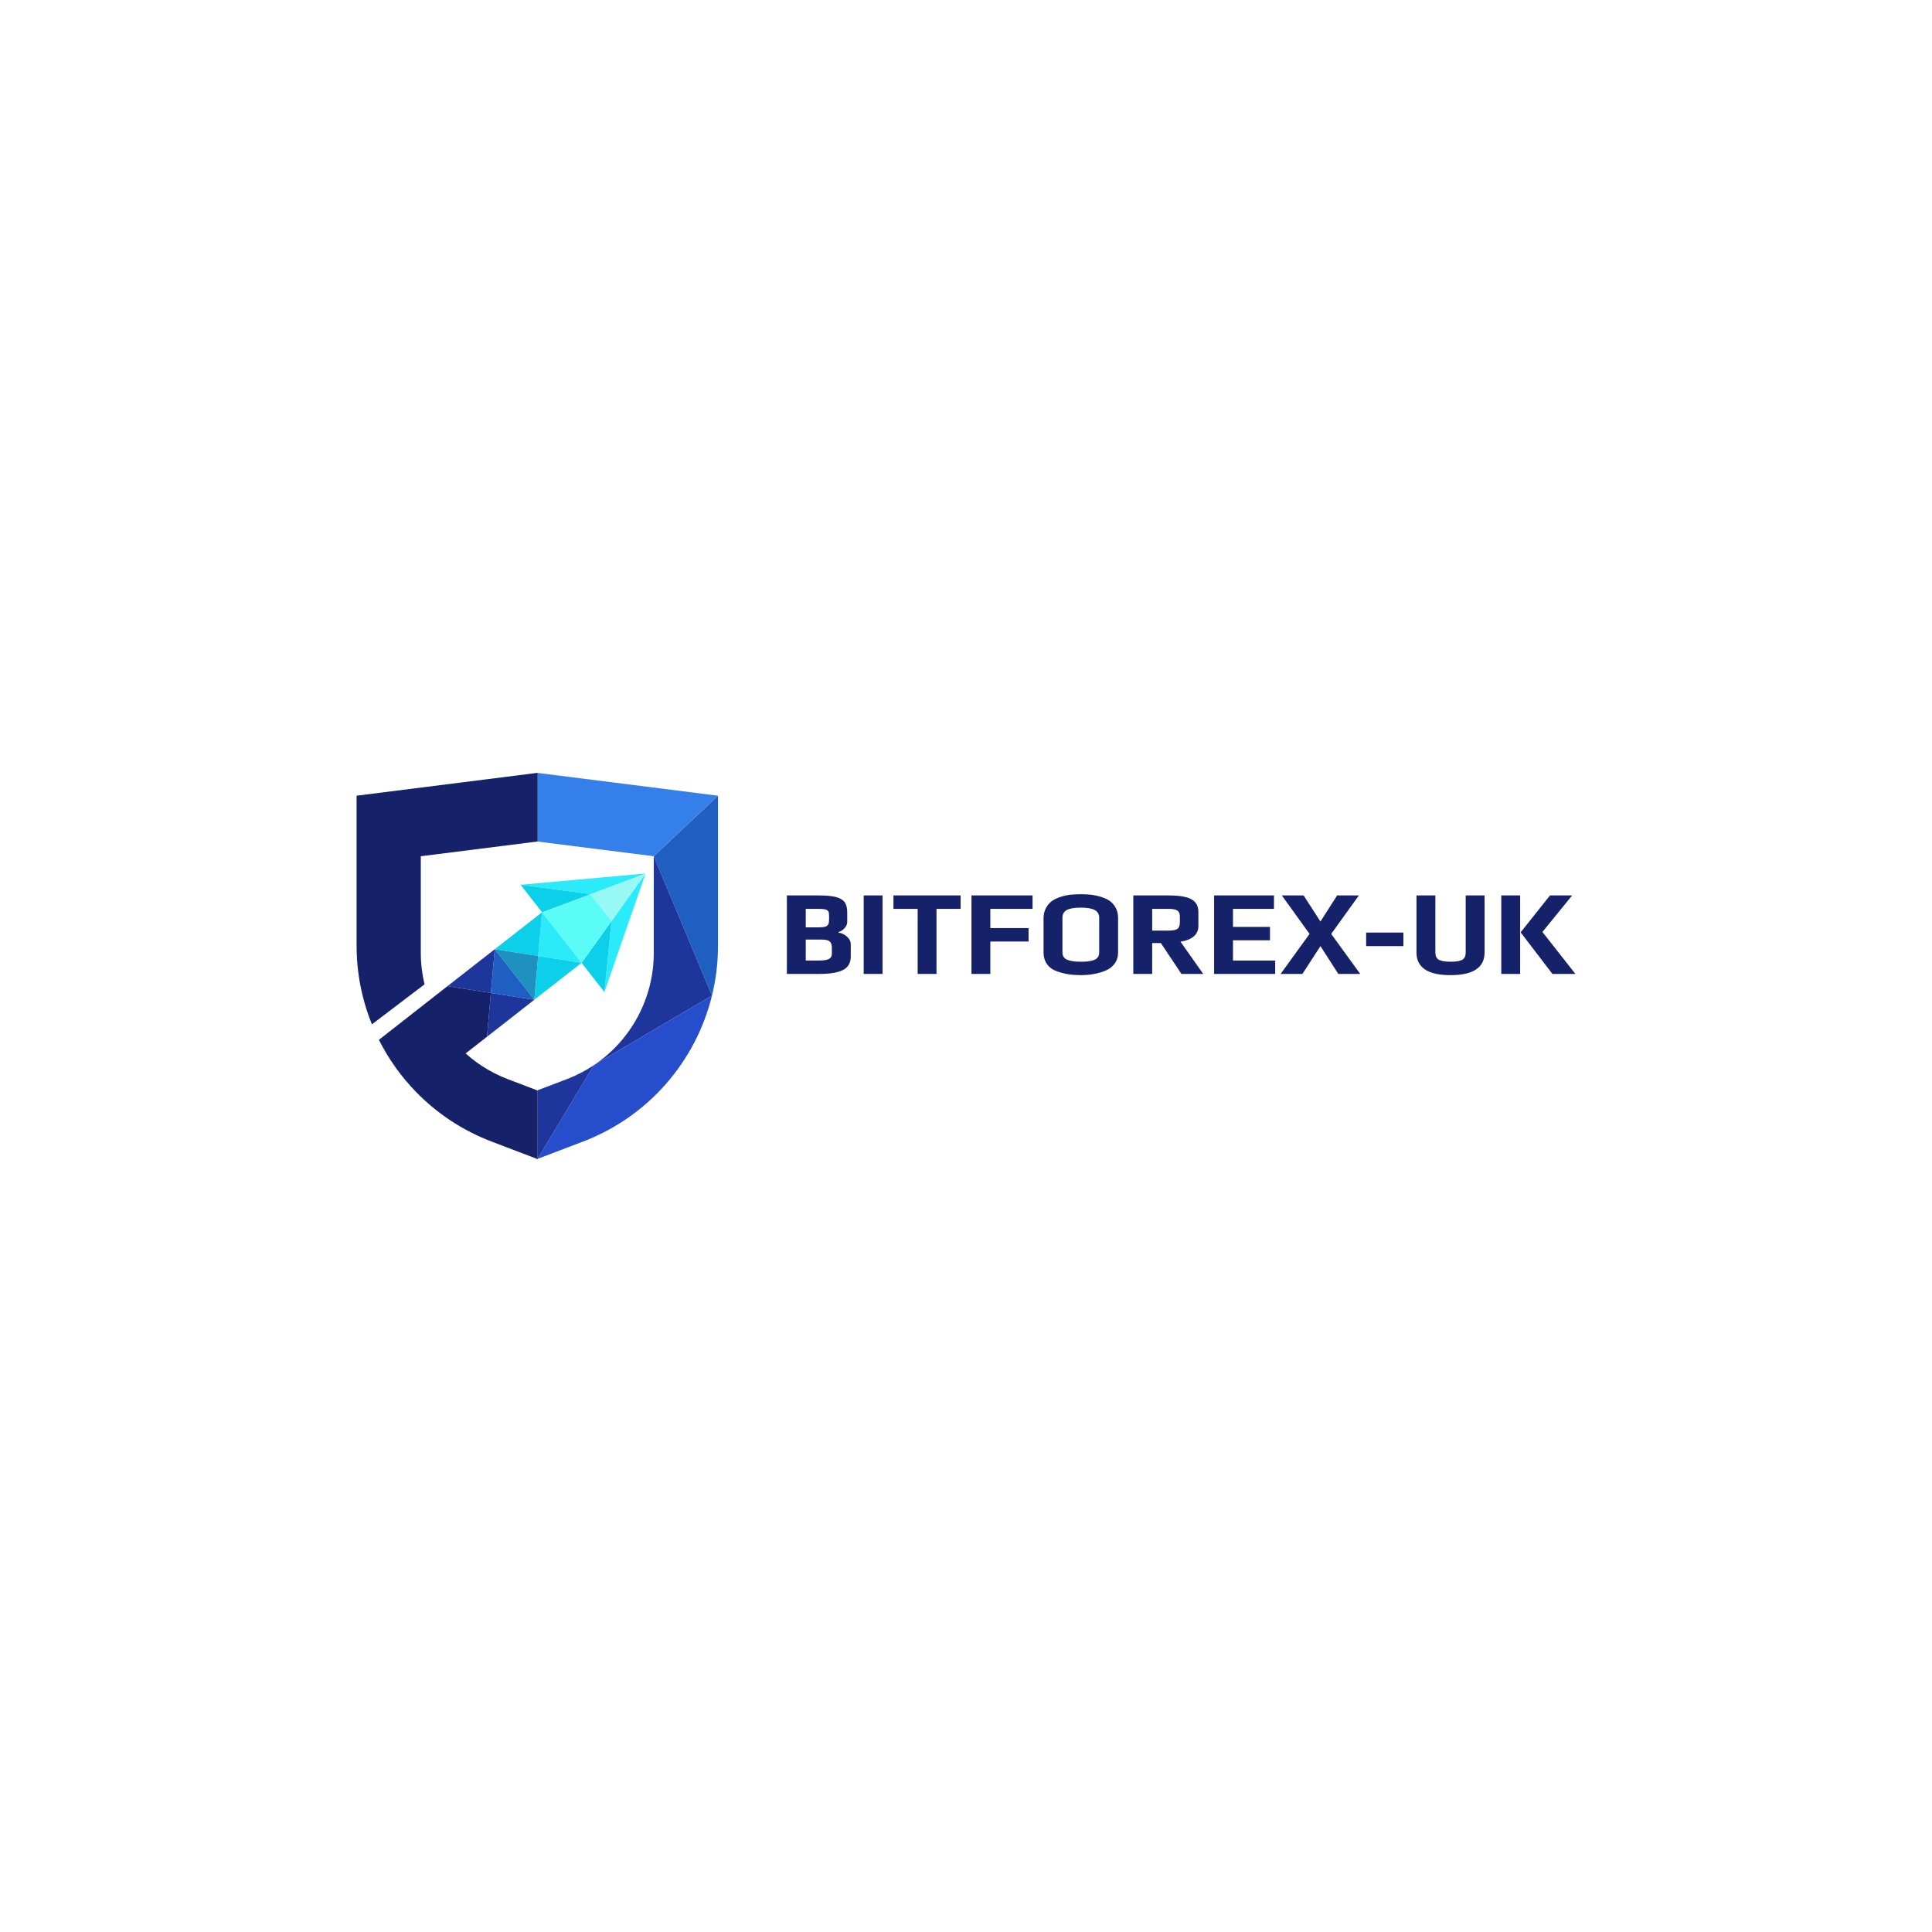<svg viewBox="0 0 575 575" class="roots-wrapper"><g transform="rotate(0 0 0)"><svg viewBoxSize="575" data-root-id="9267838440105" xmlns="http://www.w3.org/2000/svg" xmlns:xlink="http://www.w3.org/1999/xlink" version="1.1" id="Layer_1" x="106.129" y="230.003" viewBox="17.128 18.311 292.104 312.284" enable-background="new 0 0 326.359 348.907" xml:space="preserve" height="115" width="107.562" preserveAspectRatio="xMinYMin" zoom="1" editorType="buyer" data-layer-role="icon" style="position: absolute; height: 115px; width: 107.562px; top: 230.003px; left: 106.129px;"><path fill="#1E5FC1" d="M257.321,85.735l47.046,112.608c3.201-12.988,4.865-26.498,4.865-40.291V36.813L257.321,85.735z" name="Layer %{number}" zoom="1" data-layer-id="4055888240131" style="fill: rgb(30, 95, 193);"></path><polygon fill="#347FEA" points="163.469,73.804 163.469,73.889 257.321,85.735 309.232,36.813 163.638,18.424 163.638,18.311     163.455,18.339 163.469,18.424   " name="Layer %{number}" zoom="1" data-layer-id="0015471340143" style="fill: rgb(52, 127, 234);"></polygon><path fill="#1E369B" d="M257.321,163.876c0,36.892-18.559,70.667-48.301,90.651l95.347-56.184L257.321,85.735V163.876z" name="Layer %{number}" zoom="1" data-layer-id="4266086240156" style="fill: rgb(30, 54, 155);"></path><path fill="#254DCC" d="M208.865,254.626l-0.014,0.028l-45.339,75.533l0.127,0.071l36.511-13.919    c52.785-20.11,91.186-64.744,104.217-117.995l-95.347,56.184L208.865,254.626z" name="Layer %{number}" zoom="1" data-layer-id="0432388540169" style="fill: rgb(37, 77, 204);"></path><polygon fill="#2BEAF9" points="217.425,195.522 250.707,99.682 223.164,138.139   " name="Layer %{number}" zoom="1" data-layer-id="9373802740181" style="fill: rgb(43, 234, 249);"></polygon><polygon fill="#98F9F4" points="223.164,138.139 250.707,99.682 206.157,116.365   " name="Layer %{number}" zoom="1" data-layer-id="9430032540193" style="fill: rgb(152, 249, 244);"></polygon><polygon fill="#2BEAF9" points="250.707,99.682 149.663,108.792 206.157,116.365   " name="Layer %{number}" zoom="1" data-layer-id="8387450440205" style="fill: rgb(43, 234, 249);"></polygon><polygon fill="#0CD0EA" points="198.979,171.901 217.425,195.522 223.164,138.139   " name="Layer %{number}" zoom="1" data-layer-id="3728332740216" style="fill: rgb(12, 208, 234);"></polygon><polygon fill="#5BFCF8" points="223.164,138.139 206.157,116.365 167.023,131.018 198.979,171.901   " name="Layer %{number}" zoom="1" data-layer-id="0243019940229" style="fill: rgb(91, 252, 248);"></polygon><path fill="#1E369B" d="M163.469,274.877v0.226v55.155l0.042-0.071l45.339-75.533c-6.741,4.485-14.046,8.292-21.845,11.268    L163.469,274.877z" name="Layer %{number}" zoom="1" data-layer-id="4244858340242" style="fill: rgb(30, 54, 155);"></path><polygon fill="#0CD0EA" points="149.663,108.792 167.023,131.018 206.157,116.365   " name="Layer %{number}" zoom="1" data-layer-id="9618094840255" style="fill: rgb(12, 208, 234);"></polygon><polygon fill="#2BEAF9" points="198.979,171.901 167.023,131.018 163.878,166.401   " name="Layer %{number}" zoom="1" data-layer-id="0986061940266" style="fill: rgb(43, 234, 249);"></polygon><polygon fill="#0CD0EA" points="160.747,201.77 198.979,171.901 163.878,166.401   " name="Layer %{number}" zoom="1" data-layer-id="1088657840278" style="fill: rgb(12, 208, 234);"></polygon><polygon fill="#0CD0EA" points="167.023,131.018 128.791,160.887 163.878,166.401   " name="Layer %{number}" zoom="1" data-layer-id="5510816940289" style="fill: rgb(12, 208, 234);"></polygon><polygon fill="#1E91C1" points="163.878,166.401 128.791,160.887 160.747,201.77   " name="Layer %{number}" zoom="1" data-layer-id="8928590640299" style="fill: rgb(30, 145, 193);"></polygon><polygon fill="#1E5FC1" points="160.747,201.784 160.747,201.77 128.791,160.887 125.646,196.27 160.733,201.784   " name="Layer %{number}" zoom="1" data-layer-id="7220202840312" style="fill: rgb(30, 95, 193);"></polygon><polygon fill="#1E369B" points="125.646,196.27 122.515,231.653 160.733,201.784   " name="Layer %{number}" zoom="1" data-layer-id="4388588440324" style="fill: rgb(30, 54, 155);"></polygon><polygon fill="#1E369B" points="90.559,190.756 125.646,196.27 128.791,160.887   " name="Layer %{number}" zoom="1" data-layer-id="3461965240336" style="fill: rgb(30, 54, 155);"></polygon><path fill="#152168" d="M29.502,221.609l42.53-32.327c-1.961-8.206-3.007-16.716-3.007-25.405V87.089v-1.354l0.494-0.056h0.014    l93.344-11.79v-0.085l0.296,0.042l0.296-0.042v-55.38l-0.014-0.085l-0.282,0.028l-0.451-0.056v0.113L17.664,36.743l-0.536,0.07    v121.239c0,13.834,1.678,27.387,4.894,40.418C23.958,206.396,26.47,214.125,29.502,221.609z" name="Layer %{number}" zoom="1" data-layer-id="8943775340345" style="fill: rgb(21, 33, 104);"></path><path fill="#152168" d="M163.511,330.187l-0.042,0.071v-55.155l-0.028-0.014l-0.268-0.099l-0.296,0.113v-0.226l-23.537-8.955    c-7.446-2.835-14.427-6.431-20.914-10.675h-0.014c-1.396-0.917-2.764-1.847-4.104-2.82l-0.014-0.014    c-3.159-2.271-6.149-4.696-9.026-7.291l17.247-13.468l3.131-35.383l-35.087-5.514l-55.39,43.371    c3.8,7.564,8.16,14.835,13.054,21.74l0.396,0.557l0.464,0.655v0.014c4.908,6.797,10.323,13.242,16.204,19.264    c16.81,17.247,37.442,31.039,60.923,39.98l36.511,13.919v0.338l0.451-0.169l0.465,0.169v-0.338L163.511,330.187z" name="Layer %{number}" zoom="1" data-layer-id="4710996240358" style="fill: rgb(21, 33, 104);"></path></svg></g><g transform="rotate(0 0 0)"><svg viewBoxSize="575" data-root-id="8837559140402" xmlns="http://www.w3.org/2000/svg" x="248.191" y="297.503" viewBox="0 0 0 0" height="0" width="0" fontUrl="https://fonts.gstatic.com/s/secularone/v14/8QINdiTajsj_87rMuMdKypDlMul7LJpK.ttf" zoom="1" editorType="buyer" data-layer-role="slogan" style="position: absolute; top: 297.503px; left: 248.191px; width: 0px; height: 0px;"><g data-horizontal-grow="left" data-vertical-center="false" zoom="1" root="[object Object]" style="fill: rgb(21, 33, 104); fill-opacity: 1;"><path d="" transform="translate(0, 0)"></path></g></svg></g><g transform="rotate(0 0 0)"><svg viewBoxSize="575" data-root-id="4160541740369" xmlns="http://www.w3.org/2000/svg" x="234.191" y="266.14" viewBox="2.52 10.01 234.68 24.08" height="24.08" width="234.68" fontUrl="https://fonts.gstatic.com/s/play/v21/6ae84K2oVqwItm4TOpc423nTJTM.ttf" zoom="1" editorType="buyer" data-layer-role="brandName" style="position: absolute; top: 266.14px; left: 234.191px; width: 234.68px; height: 24.08px;"><g data-horizontal-grow="left" data-vertical-center="false" zoom="1" root="[object Object]" style="fill: rgb(21, 33, 104); fill-opacity: 1;"><path d="M2.52 33.73L2.52 10.37L11.99 10.37Q15.34 10.37 17.15 10.85Q18.97 11.34 19.73 12.40Q20.48 13.46 20.48 15.37L20.48 15.37L20.48 18.25Q20.48 19.22 19.71 20.09Q18.94 20.95 17.89 21.28L17.89 21.28L17.89 21.46Q19.26 21.60 20.39 22.63Q21.53 23.65 21.53 24.91L21.53 24.91L21.53 28.51Q21.53 31.36 19.26 32.54Q16.99 33.73 12.24 33.73L12.24 33.73L2.52 33.73ZM8.14 19.87L11.99 19.87Q13.32 19.87 13.97 19.66Q14.62 19.44 14.85 18.95Q15.08 18.47 15.08 17.53L15.08 17.53L15.08 16.38Q15.08 15.55 14.87 15.14Q14.65 14.72 13.99 14.54Q13.32 14.36 11.88 14.36L11.88 14.36L8.14 14.36L8.14 19.87ZM8.14 29.74L12.13 29.74Q14.18 29.74 15.05 29.27Q15.91 28.80 15.91 27.76L15.91 27.76L15.91 25.88Q15.91 24.59 15.25 24.05Q14.58 23.51 12.89 23.51L12.89 23.51L8.14 23.51L8.14 29.74ZM25.38 33.73L25.38 10.37L31.00 10.37L31.00 33.73L25.38 33.73ZM41.44 33.73L41.44 14.36L34.24 14.36L34.24 10.37L54.22 10.37L54.22 14.36L47.05 14.36L47.05 33.73L41.44 33.73ZM57.46 33.73L57.46 10.37L75.64 10.37L75.64 14.36L63.07 14.36L63.07 20.09L74.45 20.09L74.45 24.08L63.07 24.08L63.07 33.73L57.46 33.73ZM89.96 34.09Q88.02 34.09 86.38 33.84Q84.74 33.59 82.98 32.98L82.98 32.98Q81.07 32.33 79.99 30.87Q78.91 29.41 78.91 27.32L78.91 27.32L78.91 17.10Q78.91 15.37 79.69 14.00Q80.46 12.64 81.68 11.84L81.68 11.84Q82.76 11.16 84.35 10.69Q85.93 10.22 87.30 10.12L87.30 10.12Q88.56 10.01 89.96 10.01L89.96 10.01Q91.62 10.01 92.84 10.13Q94.07 10.26 95.58 10.66L95.58 10.66Q97.31 11.16 98.42 11.88Q99.54 12.60 100.30 13.90L100.30 13.90Q101.09 15.23 101.09 17.10L101.09 17.10L101.09 27.32Q101.09 29.27 100.06 30.67Q99.04 32.08 97.24 32.80L97.24 32.80Q94.00 34.09 89.96 34.09L89.96 34.09ZM90.04 30.10Q91.22 30.10 92.03 30.01Q92.84 29.92 93.71 29.66L93.71 29.66Q94.57 29.41 95.02 28.82Q95.47 28.22 95.47 27.32L95.47 27.32L95.47 17.06Q95.47 15.41 94.14 14.71Q92.81 14.00 90.00 14.00L90.00 14.00Q87.19 14.00 85.86 14.69Q84.53 15.37 84.53 17.06L84.53 17.06L84.53 27.32Q84.53 28.22 85.00 28.82Q85.46 29.41 86.36 29.66L86.36 29.66Q87.23 29.92 88.04 30.01Q88.85 30.10 90.04 30.10L90.04 30.10ZM105.62 33.73L105.62 10.37L116.14 10.37Q120.82 10.37 122.90 11.50Q124.99 12.64 124.99 15.30L124.99 15.30L124.99 19.40Q124.99 21.46 123.53 22.63Q122.08 23.80 119.66 24.12L119.66 24.12L126.43 33.73L119.95 33.73L113.83 24.55L111.24 24.55L111.24 33.73L105.62 33.73ZM111.24 20.84L116.06 20.84Q118.04 20.84 118.76 20.32Q119.48 19.80 119.48 18.29L119.48 18.29L119.48 16.63Q119.48 15.34 118.71 14.85Q117.94 14.36 116.06 14.36L116.06 14.36L111.24 14.36L111.24 20.84ZM129.67 33.73L129.67 10.37L147.49 10.37L147.49 14.36L135.29 14.36L135.29 19.73L146.30 19.73L146.30 23.72L135.29 23.72L135.29 29.74L147.85 29.74L147.85 33.73L129.67 33.73ZM149.47 33.73L158.08 21.82L149.83 10.37L156.31 10.37L161.32 18.14L166.28 10.37L172.76 10.37L164.52 21.82L173.16 33.73L166.64 33.73L161.32 25.45L155.95 33.73L149.47 33.73ZM174.92 25.45L174.92 21.42L186.01 21.42L186.01 25.45L174.92 25.45ZM200.02 34.09Q189.90 34.09 189.90 27.32L189.90 27.32L189.90 10.37L195.52 10.37L195.52 27.32Q195.52 28.91 196.54 29.50Q197.57 30.10 200.09 30.10L200.09 30.10Q202.57 30.10 203.56 29.50Q204.55 28.91 204.55 27.32L204.55 27.32L204.55 10.37L210.17 10.37L210.17 27.32Q210.17 34.09 200.02 34.09L200.02 34.09ZM215.14 33.73L215.14 10.37L220.75 10.37L220.75 33.73L215.14 33.73ZM230.36 33.73L220.90 21.35L229.64 10.37L236.23 10.37L227.38 21.24L237.20 33.73L230.36 33.73Z" transform="translate(0, 0)"></path></g></svg></g></svg>